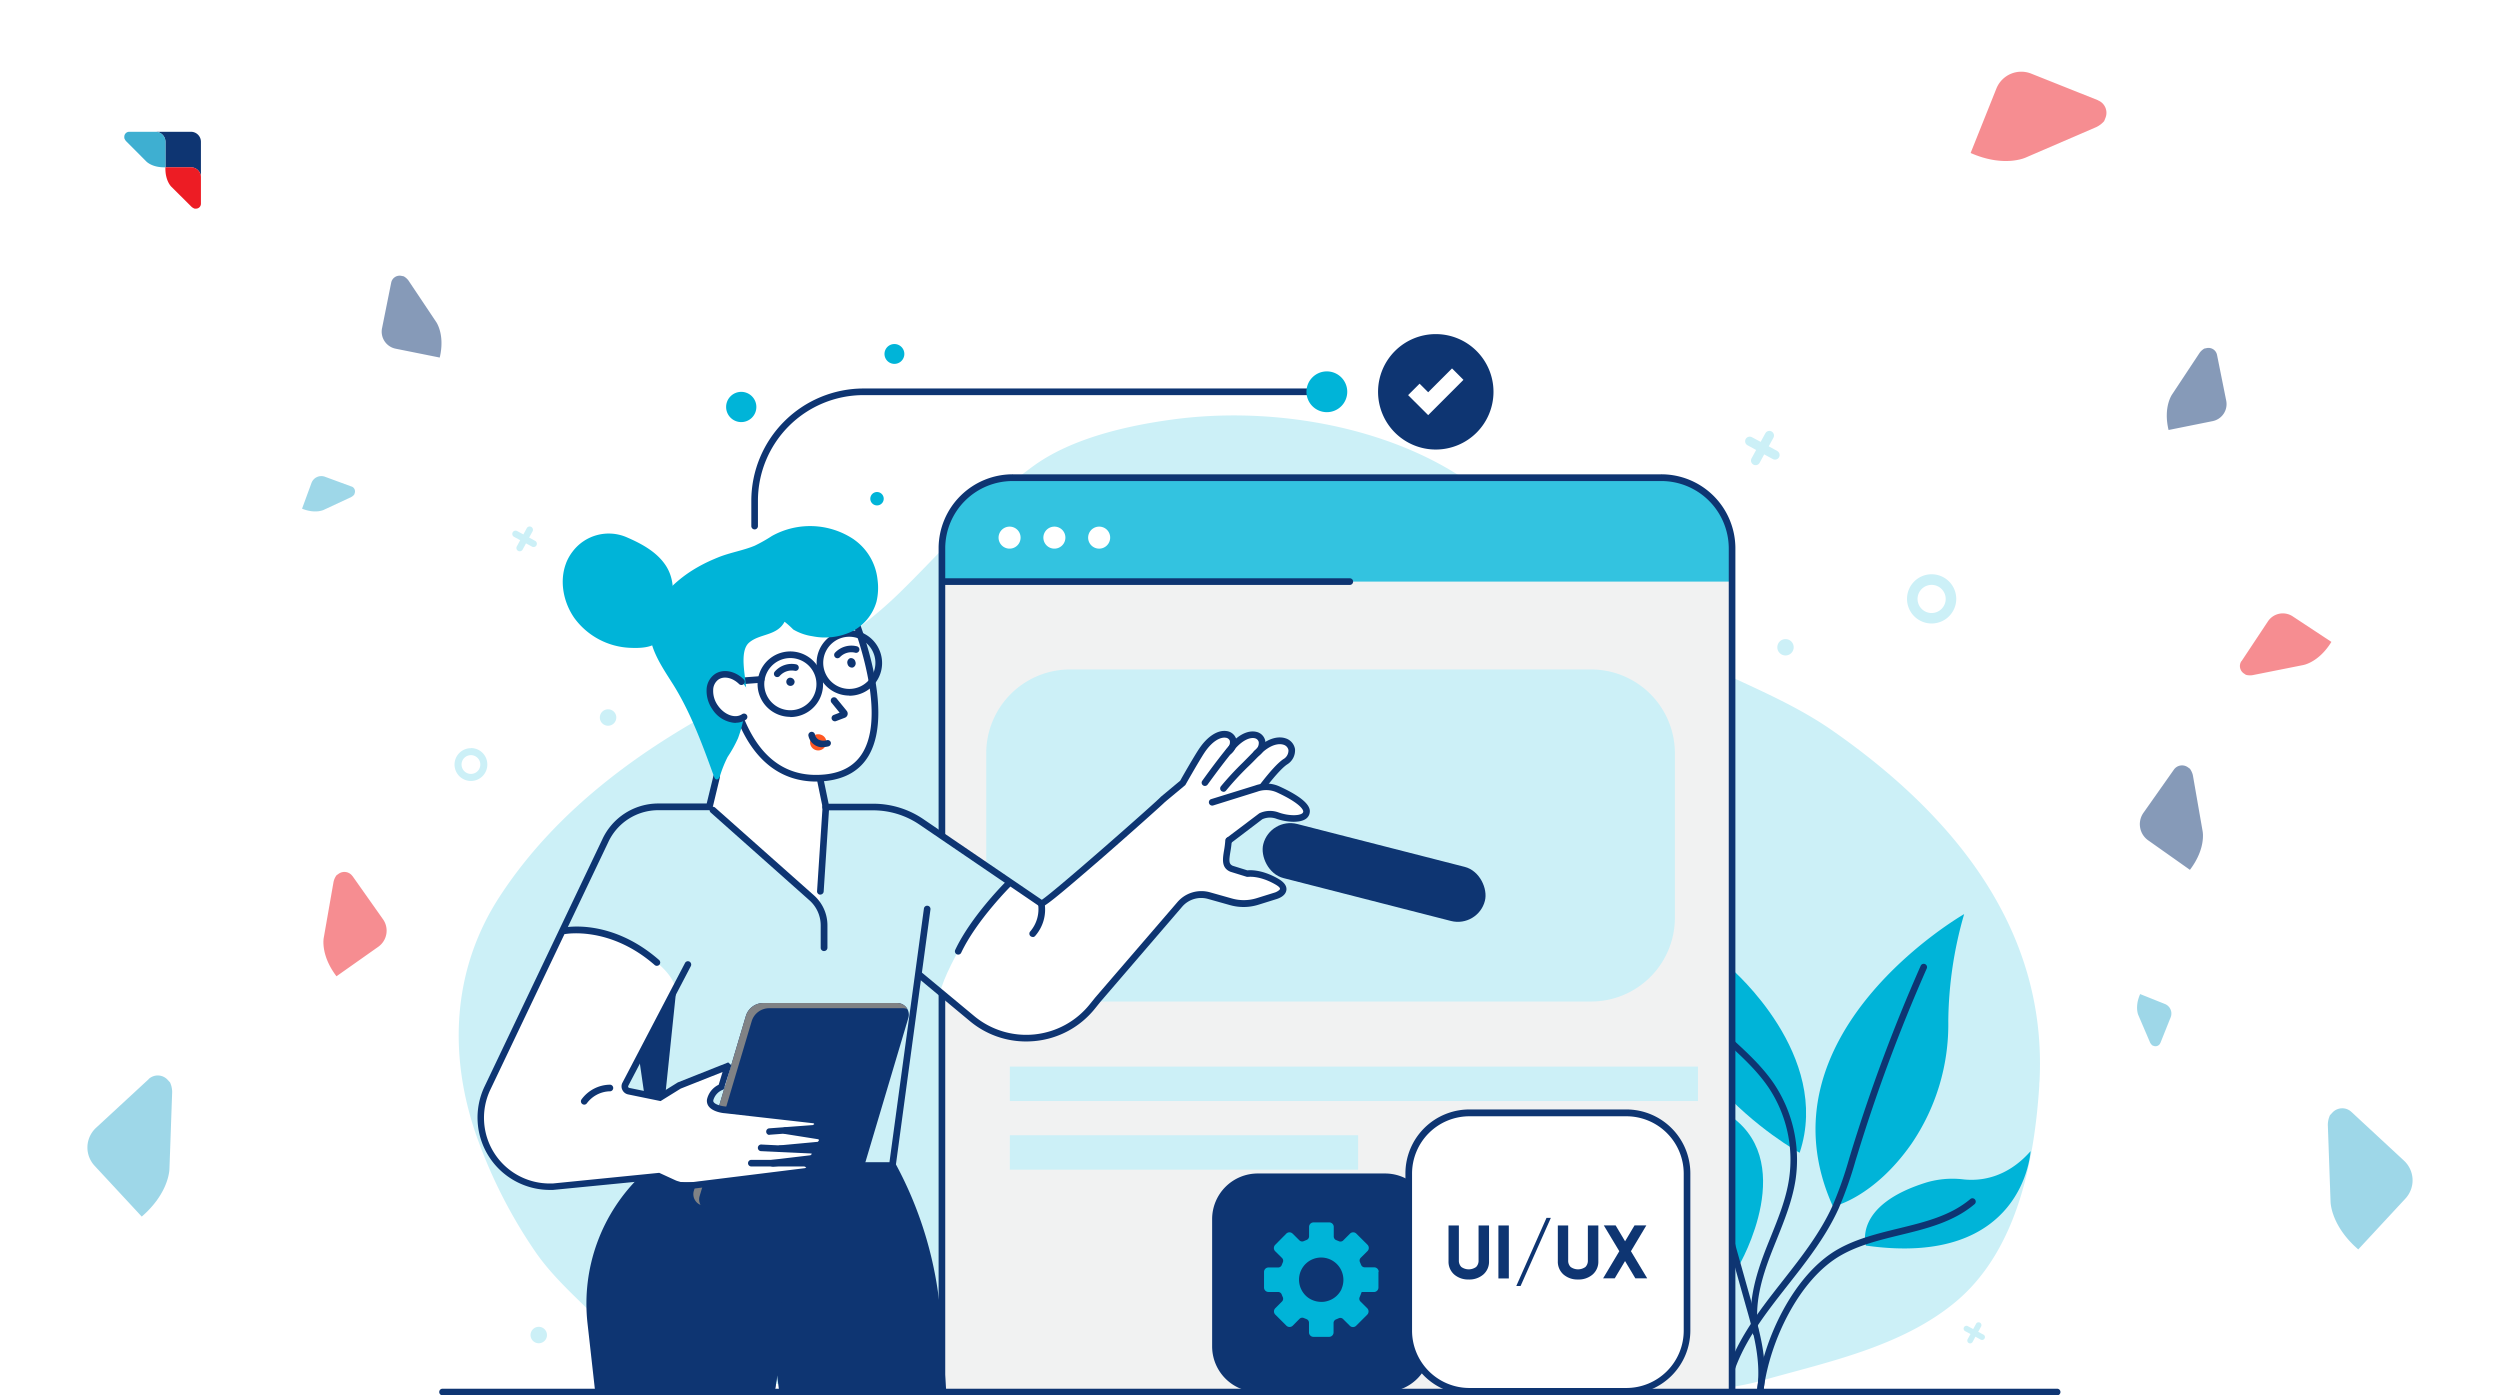 <svg xmlns="http://www.w3.org/2000/svg" xmlns:xlink="http://www.w3.org/1999/xlink" id="Layer_1" data-name="Layer 1" viewBox="0 0 645 360"><defs><style>.cls-1{fill:#fff;}.cls-2{opacity:0.5;}.cls-3{fill:#ed1c24;}.cls-3,.cls-4,.cls-5{fill-rule:evenodd;}.cls-4,.cls-9{fill:#0e3572;}.cls-5{fill:#3eafd1;}.cls-6{opacity:0.65;}.cls-7{fill:#ccf0f7;}.cls-8{fill:#00b4d8;}.cls-10{fill:#f1f2f2;}.cls-11{fill:#33c3e0;}.cls-12{fill:#808285;}.cls-13{fill:#ff5722;}</style></defs><rect class="cls-1" width="645" height="359.96"></rect><g class="cls-2"><path class="cls-3" d="M90.93,226l7.89,11.18a5.09,5.09,0,0,1-1.21,7.08l-10.8,7.62c-4.25-5.6-3.27-10-3.27-10l2.52-14.39a4.59,4.59,0,0,1,.76-1.67l.57-.4a2.55,2.55,0,0,1,3.54.61Z"></path><path class="cls-4" d="M100.93,72.91l-2.37,11.8a4.48,4.48,0,0,0,3.5,5.25l11.39,2.29c1.42-6-.94-9.22-.94-9.22l-7.14-10.68a4,4,0,0,0-1.21-1.06l-.6-.12a2.23,2.23,0,0,0-2.63,1.74Z"></path><path class="cls-5" d="M90.71,125.53,83.84,123a2.71,2.71,0,0,0-3.48,1.61l-2.43,6.63c3.48,1.41,5.63.29,5.63.29l7.07-3.3a2.49,2.49,0,0,0,.76-.63l.12-.35a1.36,1.36,0,0,0-.8-1.74Z"></path><path class="cls-5" d="M38.36,278.42,24.75,291a6.92,6.92,0,0,0-.37,9.74l12.19,13.14c7.21-6.24,7.15-12.39,7.15-12.39l.7-19.8a6.18,6.18,0,0,0-.55-2.43l-.64-.69a3.45,3.45,0,0,0-4.87-.18Z"></path><path class="cls-4" d="M560.88,198.54,553,209.72a5.1,5.1,0,0,0,1.22,7.08L565,224.42c4.25-5.6,3.27-10,3.27-10L565.76,200a4.7,4.7,0,0,0-.77-1.67l-.56-.4a2.57,2.57,0,0,0-3.55.61Z"></path><path class="cls-4" d="M572,91.6l2.37,11.8a4.48,4.48,0,0,1-3.5,5.25l-11.38,2.29c-1.43-6,.94-9.22.94-9.22L567.52,91a4,4,0,0,1,1.2-1.07l.6-.12A2.24,2.24,0,0,1,572,91.6Z"></path><path class="cls-3" d="M541.3,25.87,524.07,19a6.92,6.92,0,0,0-9,3.84l-6.65,16.63c8.72,3.85,14.26,1.16,14.26,1.16l18.19-7.85a6.28,6.28,0,0,0,2-1.53l.35-.87a3.46,3.46,0,0,0-1.92-4.48Z"></path><path class="cls-5" d="M557.38,269.09l2.65-6.62a2.65,2.65,0,0,0-1.48-3.44l-6.39-2.56c-1.48,3.35-.45,5.48-.45,5.48l3,7a2.38,2.38,0,0,0,.59.76l.34.13a1.33,1.33,0,0,0,1.72-.74Z"></path><path class="cls-5" d="M606.64,286.85l13.61,12.62a6.92,6.92,0,0,1,.37,9.74l-12.19,13.14c-7.21-6.24-7.15-12.39-7.15-12.39l-.7-19.81a6.14,6.14,0,0,1,.55-2.42l.64-.69a3.46,3.46,0,0,1,4.87-.19Z"></path><path class="cls-3" d="M578.29,170.62l6.84-10.31a4.61,4.61,0,0,1,6.37-1.3l10,6.6c-3.33,5.42-7.39,6-7.39,6l-13,2.59a4.33,4.33,0,0,1-1.66-.09l-.52-.35a2.3,2.3,0,0,1-.65-3.19Z"></path></g><g class="cls-6"><image width="417" height="417" transform="translate(-7.16 -7.08) scale(0.24)"></image></g><circle class="cls-1" cx="42.93" cy="42.93" r="17.93"></circle><path class="cls-4" d="M40.1,34h9.17a2.58,2.58,0,0,1,2.57,2.58v9.16a2.58,2.58,0,0,0-2.57-2.57H42.68V36.61A2.59,2.59,0,0,0,40.1,34Z"></path><path class="cls-3" d="M51.84,52.56V45.7a2.55,2.55,0,0,0-2.54-2.54H42.68c-.12,3.52,1.56,5.05,1.56,5.05l5.19,5.16a2.36,2.36,0,0,0,.79.46h.35a1.27,1.27,0,0,0,1.27-1.27Z"></path><path class="cls-5" d="M33.29,34h6.85a2.56,2.56,0,0,1,2.55,2.55v6.61c-3.52.12-5-1.56-5-1.56l-5.16-5.18a2.34,2.34,0,0,1-.46-.8v-.34A1.28,1.28,0,0,1,33.29,34Z"></path><path class="cls-7" d="M526.19,279.08c2.1-39.64-22.57-69.11-53.48-90.63-15.62-10.87-34.66-15.77-50.27-27.11-17.49-12.72-30.19-29.79-49.65-40.85-19.73-11.2-46.47-15.52-70.43-12.24-11.72,1.6-25.78,4.81-35.59,11.87-13,9.4-23.38,21.8-34.82,32.95-12.21,11.89-25.57,19-40.67,26.6-24.44,12.29-47.55,28.8-62.44,51.75-12.21,18.83-13.2,40.82-5.89,61.68a128.21,128.21,0,0,0,15.27,30c5.15,7.41,12.1,13,18.2,19.51,2.55,2.73,9.54,15.17,13.09,15,33.3-1.32,67.91.18,101.47.31l128,.5c18.11.07,38.74,2.51,55.72-2.28,16.71-4.72,35.8-8.63,49.73-20.16,15.89-13.15,20.44-36.26,21.7-55.85,0-.36,0-.72.06-1.09Z"></path><path class="cls-8" d="M464.31,297.41s-45.94-25.06-36.17-68.21c0,0,6.12,14.35,18.61,20.82,0,0,25.92,22.24,17.56,47.39Z"></path><path class="cls-8" d="M523.89,297s-1.6,30.17-42.47,24.36c0,0-3.54-10.42,15.78-16.34a23.89,23.89,0,0,1,9.45-.73c4.09.43,11-.2,17.24-7.29Z"></path><path class="cls-8" d="M506.75,235.84s-54,30.92-33.84,75.46c0,0,10.41-2.16,20.23-16.17a54.68,54.68,0,0,0,9.52-31.68,102.26,102.26,0,0,1,4.09-27.61Z"></path><path class="cls-8" d="M445,287s-14.31-12.54-32.85,6.51c0,0,25.1-4,22.58,9,0,0,1,17.5,14,23.84,0,0,16.06-27.63-3.75-39.39Z"></path><path class="cls-9" d="M445.34,358.78h-.18a.88.88,0,0,1-.66-1c2.3-10.6,9-19.11,15.45-27.34,4.75-6.05,9.66-12.3,12.86-19.38a100.76,100.76,0,0,0,4.29-12.19l.44-1.45a434.84,434.84,0,0,1,18-48.25.85.85,0,1,1,1.56.7,432.62,432.62,0,0,0-17.9,48.06l-.45,1.44a101.93,101.93,0,0,1-4.36,12.39c-3.29,7.27-8.26,13.61-13.08,19.74-6.63,8.45-12.9,16.43-15.11,26.64a.86.86,0,0,1-.84.67Z"></path><path class="cls-9" d="M454.23,359.14h-.11a.86.86,0,0,1-.74-1c1.55-12.53,9.37-29.35,20.81-35.84,4.81-2.72,10.31-4.06,15.63-5.36,6.89-1.68,13.39-3.27,18.52-7.58a.84.84,0,0,1,1.2.1.86.86,0,0,1-.1,1.21C504,315.28,497,317,490.23,318.64c-5.2,1.27-10.59,2.58-15.19,5.19-11,6.21-18.47,22.45-20,34.56a.84.84,0,0,1-.84.75Z"></path><path class="cls-9" d="M453,344.63a.86.86,0,0,1-.84-.68c-1.46-7.32.85-14.84,3-20.57.54-1.43,1.12-2.85,1.69-4.27,1.95-4.85,4-9.87,4.74-15.06a33.52,33.52,0,0,0-5.29-23.45c-3-4.43-7.05-8.13-11-11.72-1.49-1.35-3-2.75-4.48-4.17-7-6.84-10.62-13-11.28-19.48a.85.85,0,0,1,.77-.94.83.83,0,0,1,.93.76c.62,6,4,11.89,10.77,18.44,1.44,1.4,3,2.79,4.43,4.13,4,3.65,8.16,7.43,11.26,12a35.31,35.31,0,0,1,5.57,24.65c-.81,5.39-2.87,10.5-4.85,15.45-.57,1.41-1.14,2.82-1.68,4.23-2.1,5.53-4.34,12.75-3,19.63a.85.85,0,0,1-.66,1Z"></path><path class="cls-9" d="M454.23,359.14h-.13a.86.86,0,0,1-.72-1c1-7.08-1-14.44-2.87-20.92L440,299.85a13.42,13.42,0,0,0-1.93-4.61A11.06,11.06,0,0,0,432.7,292a33.74,33.74,0,0,0-10.5-1.74.86.86,0,0,1,0-1.72h0a35.74,35.74,0,0,1,11,1.84,12.6,12.6,0,0,1,6.18,3.87,14.57,14.57,0,0,1,2.22,5.19l10.52,37.39c1.86,6.66,4,14.2,2.9,21.63a.84.84,0,0,1-.84.73Z"></path><path class="cls-7" d="M159,185.09A2.12,2.12,0,1,1,156.9,183a2.12,2.12,0,0,1,2.11,2.11Z"></path><path class="cls-7" d="M141.12,344.44a2.12,2.12,0,1,1-2.12-2.12,2.12,2.12,0,0,1,2.12,2.12Z"></path><path class="cls-7" d="M462.77,167a2.11,2.11,0,1,1-2.11-2.11,2.1,2.1,0,0,1,2.11,2.11Z"></path><path class="cls-7" d="M121.5,199.67a2.42,2.42,0,1,1,2.42-2.41,2.41,2.41,0,0,1-2.42,2.41Zm0-6.64a4.23,4.23,0,1,0,4.23,4.23A4.22,4.22,0,0,0,121.5,193Z"></path><path class="cls-7" d="M498.35,158.16a3.63,3.63,0,1,1,3.64-3.63,3.64,3.64,0,0,1-3.64,3.63Zm0-10a6.35,6.35,0,1,0,6.36,6.35,6.35,6.35,0,0,0-6.36-6.35Z"></path><path class="cls-7" d="M138.12,139.57l-1.6-.88.88-1.6a.85.85,0,0,0-1.5-.81l-.87,1.6-1.6-.87a.85.85,0,1,0-.82,1.49l1.6.87-.87,1.6a.85.85,0,0,0,.34,1.16.86.86,0,0,0,1.16-.34l.87-1.6,1.6.87a.85.85,0,0,0,.81-1.49Z"></path><path class="cls-7" d="M458.55,116.36l-2.22-1.21,1.22-2.22a1.2,1.2,0,0,0-.48-1.61,1.18,1.18,0,0,0-1.61.47L454.25,114,452,112.8a1.2,1.2,0,0,0-1.61.47,1.18,1.18,0,0,0,.47,1.61l2.22,1.21-1.21,2.23a1.19,1.19,0,0,0,2.09,1.13l1.2-2.22,2.23,1.21a1.18,1.18,0,0,0,1.13-2.08Z"></path><path class="cls-7" d="M511.74,344.35l-1.36-.74.74-1.36a.73.73,0,0,0-.29-1,.72.72,0,0,0-1,.29l-.75,1.36-1.36-.74a.73.73,0,1,0-.7,1.28l1.37.74-.75,1.36a.73.73,0,0,0,1.28.7l.74-1.37,1.36.75a.74.74,0,0,0,1-.29.72.72,0,0,0-.29-1Z"></path><path class="cls-9" d="M385.32,101.08A14.89,14.89,0,1,1,370.43,86.2a14.89,14.89,0,0,1,14.89,14.88Z"></path><polygon class="cls-1" points="368.47 107.11 363.29 101.94 366.25 98.99 368.47 101.2 374.62 95.05 377.57 98 368.47 107.11 368.47 107.11"></polygon><path class="cls-10" d="M446.87,359.14H243V143.24a20,20,0,0,1,20-20H426.87a20,20,0,0,1,20,20v215.9Z"></path><path class="cls-11" d="M446.87,150.06v-9.78a17.15,17.15,0,0,0-17.26-17H260.27a17.16,17.16,0,0,0-17.26,17v9.78Z"></path><path class="cls-1" d="M263.31,138.67a2.84,2.84,0,1,1-2.84-2.8,2.82,2.82,0,0,1,2.84,2.8Z"></path><path class="cls-1" d="M274.87,138.67a2.84,2.84,0,1,1-2.84-2.8,2.82,2.82,0,0,1,2.84,2.8Z"></path><path class="cls-1" d="M286.42,138.67a2.84,2.84,0,1,1-2.83-2.8,2.81,2.81,0,0,1,2.83,2.8Z"></path><path class="cls-7" d="M410.49,258.39H276.08a21.62,21.62,0,0,1-21.63-21.62V194.34a21.62,21.62,0,0,1,21.63-21.62H410.49a21.62,21.62,0,0,1,21.63,21.62v42.43a21.62,21.62,0,0,1-21.63,21.62Z"></path><path class="cls-9" d="M446.87,359.23a.86.86,0,0,1-.85-.86v-217a17.41,17.41,0,0,0-17.5-17.26H261.38a17.4,17.4,0,0,0-17.51,17.26v217a.86.86,0,1,1-1.71,0v-217a19.12,19.12,0,0,1,19.22-19H428.52a19.11,19.11,0,0,1,19.21,19v217a.86.86,0,0,1-.86.86Z"></path><path class="cls-9" d="M348.15,150.91H243.56a.85.85,0,0,1-.85-.85.86.86,0,0,1,.85-.86H348.15a.86.86,0,1,1,0,1.71Z"></path><path class="cls-8" d="M228,128.67a1.73,1.73,0,1,1-1.73-1.73,1.73,1.73,0,0,1,1.73,1.73Z"></path><path class="cls-8" d="M233.32,91.32a2.56,2.56,0,1,1-2.56-2.56,2.56,2.56,0,0,1,2.56,2.56Z"></path><path class="cls-8" d="M195.14,105a3.9,3.9,0,1,1-3.9-3.9,3.9,3.9,0,0,1,3.9,3.9Z"></path><polygon class="cls-7" points="438.08 284.07 260.54 284.07 260.54 275.18 438.08 275.18 438.08 284.07 438.08 284.07"></polygon><polygon class="cls-7" points="350.39 301.78 260.54 301.78 260.54 292.89 350.39 292.89 350.39 301.78 350.39 301.78"></polygon><path class="cls-9" d="M194.69,136.59a.86.86,0,0,1-.85-.86v-6.56a29,29,0,0,1,28.95-28.94H342.33a.86.86,0,1,1,0,1.71H222.79a27.26,27.26,0,0,0-27.24,27.23v6.56a.86.86,0,0,1-.86.86Z"></path><path class="cls-8" d="M337.07,101.08a5.26,5.26,0,1,0,5.26-5.26,5.25,5.25,0,0,0-5.26,5.26Z"></path><path class="cls-8" d="M189.43,240.38a5.27,5.27,0,1,0,5.26-5.27,5.27,5.27,0,0,0-5.26,5.27Z"></path><path class="cls-1" d="M268.66,233.08c.74.5,30.79-26.19,31.34-26.89l5.14-4.27,7.62,5.82,4.23,9.14c-.21,3.6-1.65,6.25.79,7.31l.6.19a24.77,24.77,0,0,0,5.05,1.05,14.62,14.62,0,0,1,5.69,1.86c4.37,2.38.1,3.81.1,3.81l-4.72,1.48a12.15,12.15,0,0,1-6.89.1l-5.68-1.6a7.29,7.29,0,0,0-7.53,2.28l-21.17,24.58-1.41,1.75a21.89,21.89,0,0,1-31,3.09l-14.52-12.07L251,223.06l17.69,10Z"></path><path class="cls-7" d="M260.23,228l-25.3-18L209,232l33.45,24.3c1.92-7.95,13.3-25.91,17.78-28.36Z"></path><path class="cls-1" d="M312.73,207l11.32-3.51a7.58,7.58,0,0,1,5.73.22c3.12,1.43,7.58,3.85,7.26,5.88s-4.67,1.84-7.46.85a5.64,5.64,0,0,0-4.36.19l-13.55,10.3L312.73,207Z"></path><path class="cls-1" d="M315.82,217.14c.18-.3,11.17-17.45,15.73-20.6s-.6-9.21-7.35-2.18-14.82,17.36-14.82,17.36l6.44,5.42Z"></path><path class="cls-1" d="M311.57,214.51c.13-.29,9-16.78,13-20s-1.19-8.41-6.91-1.49-12.38,17-12.38,17l6.29,4.52Z"></path><path class="cls-1" d="M306.06,215.45c.11-.29,7.43-17.53,11.09-21.1s-2-8.26-7-.84-10.76,18-10.76,18l6.68,3.91Z"></path><path class="cls-9" d="M241.85,340.14a98.35,98.35,0,0,0-11.56-39.47H169.76a32.57,32.57,0,0,0-3.63,3,44.81,44.81,0,0,0-13.67,37.55l2,17.88H199l1.59-10.28L202,359.14h41.3l-1.41-19Z"></path><path class="cls-9" d="M199.14,359.18H199a.86.86,0,0,1-.72-1l2.38-15.37,2,15.38a.86.86,0,0,1-1.7.23l-.47-3.55-.55,3.57a.84.84,0,0,1-.84.72Z"></path><path class="cls-9" d="M243.2,359.19a.85.85,0,0,1-.85-.79L241,340.2a96.75,96.75,0,0,0-11.23-38.67H170a34.34,34.34,0,0,0-3.31,2.79,44.18,44.18,0,0,0-13.42,36.84l1.9,17.07a.85.85,0,1,1-1.69.19l-1.91-17.07a45.88,45.88,0,0,1,14-38.27,32.49,32.49,0,0,1,3.73-3.12l.21-.15h61.3l.25.45a98.71,98.71,0,0,1,11.66,39.81l1.36,18.2a.87.87,0,0,1-.79.92Z"></path><path class="cls-7" d="M228.23,208.17H171.78A15.79,15.79,0,0,0,156.94,217l-13.46,27.74,19.61,9.65,6.67,46.3h60.53l11.13-77.28a13.32,13.32,0,0,0-13.19-15.22Z"></path><path class="cls-9" d="M231,301.53H169l-6.78-47a.85.85,0,0,1,1.69-.25l6.57,45.57h59l8.89-65.44a.85.85,0,1,1,1.69.23L231,301.53Z"></path><polygon class="cls-9" points="174.55 254.63 169.76 300.67 163.09 254.37 174.55 254.63 174.55 254.63"></polygon><path class="cls-9" d="M216.41,311.08H181.84a3,3,0,0,1-2.84-3.81l13.42-45.12a4.71,4.71,0,0,1,4.52-3.37h34.57a3,3,0,0,1,2.85,3.82l-13.43,45.11a4.71,4.71,0,0,1-4.52,3.37Z"></path><path class="cls-12" d="M180.5,308.61l13.43-45.12a4.72,4.72,0,0,1,4.52-3.37H233a3,3,0,0,1,1.1.21,3,3,0,0,0-2.61-1.55H196.94a4.71,4.71,0,0,0-4.52,3.37L179,307.27a3,3,0,0,0,1.74,3.6,2.93,2.93,0,0,1-.24-2.26Z"></path><path class="cls-9" d="M213.05,284.4c-1.37,2.63-4.12,3.92-6.13,2.87s-2.54-4-1.17-6.66,4.1-3.93,6.12-2.88,2.54,4,1.18,6.67Z"></path><path class="cls-1" d="M211.47,293.11l-10.79-1.27,8.91-.66c1.86-.26,2.23-2.19.14-2.26L191,286.78l-6.06-.66a2.13,2.13,0,0,1-1.64-2.38c.19-1.21,1.24-2.63,3.82-3.76l1.55-5.19-13.38,5.3a12.1,12.1,0,0,0-2.4,1.3l-2.57,1.78-9.64-2L174,254.09c-2.54-7.47-20.84-16.48-28.32-13.93l-16.11,32.76h0l-3.34,6.82A18.33,18.33,0,0,0,145,306l24.9-2.56,2,.75a11.56,11.56,0,0,0,3.19.73c5.81.52,29.45-1.75,32.87-2.74,1.37-.4,1.63-2,0-2.12l-11.62.2,13.45-1.43c1.42-.26,1.77-2,0-2.07l-11.34-.49,12.89-.86a1.16,1.16,0,1,0,.13-2.31Z"></path><polygon class="cls-1" points="182.99 208.16 211.44 233.41 213.09 208.17 207.55 181.38 190.18 181.38 182.99 208.16 182.99 208.16"></polygon><path class="cls-9" d="M212.59,245.38a.85.85,0,0,1-.85-.86v-5.78a8.65,8.65,0,0,0-2.9-6.45L183.32,209.6a.86.86,0,0,1,1.14-1.28L210,231a10.35,10.35,0,0,1,3.48,7.73v5.78a.86.86,0,0,1-.86.86Z"></path><path class="cls-9" d="M198.53,292.82a.86.86,0,0,1-.85-.8.84.84,0,0,1,.78-.91l11.24-.84a1.61,1.61,0,0,0,.39-.26,1.7,1.7,0,0,0-.19-.2L187,287.21c-.28,0-3-.28-4.13-1.74a2.36,2.36,0,0,1-.45-1.89,5.56,5.56,0,0,1,3-3.72l1-3.28-10.8,4.28-5.19,3.22-8.38-1.72a2.09,2.09,0,0,1-1.47-1.15,2,2,0,0,1,0-1.85l16.15-30.9a.84.84,0,0,1,1.14-.37.87.87,0,0,1,.37,1.16l-16.15,30.9a.38.38,0,0,0,0,.33.4.4,0,0,0,.26.2l7.71,1.58,4.82-3,13-5.16.81.74-.16.53-1.82,5.7-.36.15a4.06,4.06,0,0,0-2.31,2.63.59.59,0,0,0,.12.54c.49.65,2.07,1,2.94,1.08l23.3,2.65.16.09a2.3,2.3,0,0,1,1.16,1.86c0,.73-.55,1.33-1.53,1.78l-.14.06-11.56.86Z"></path><path class="cls-9" d="M211.66,230.83h-.06a.86.86,0,0,1-.8-.91l1.42-21.69-2.38-11.57a.85.85,0,1,1,1.67-.34l2.43,11.79L212.51,230a.86.86,0,0,1-.85.8Z"></path><path class="cls-9" d="M141.82,307A18.66,18.66,0,0,1,125,280.35l30.37-63.74a15.92,15.92,0,0,1,14.47-9.31h12.49l1.7-7a.86.86,0,1,1,1.67.4l-2,8.33H169.82a14.23,14.23,0,0,0-12.92,8.32l-30.38,63.76a16.94,16.94,0,0,0,15.3,24.23h.78l27.48-2.75,4.09,1.88a7.07,7.07,0,0,0,3.82.6l29.71-3.69a2.4,2.4,0,0,0,.31-.21,3,3,0,0,0-.53-.22l-13.64,0h0a.85.85,0,0,1-.85-.85.86.86,0,0,1,.85-.86l13.89,0,.13,0c.47.14,1.9.58,2,1.74s-1.15,1.78-1.53,2l-.12.06-30,3.72a8.81,8.81,0,0,1-4.75-.73l-3.66-1.69L142.68,307Z"></path><path class="cls-9" d="M169.48,249.19a.87.87,0,0,1-.57-.21c-11.59-10.13-22.94-8-23.06-8a.87.87,0,0,1-1-.67.86.86,0,0,1,.67-1c.5-.1,12.28-2.34,24.52,8.37a.86.86,0,0,1,.09,1.21.87.87,0,0,1-.64.29Z"></path><path class="cls-9" d="M150.73,285a.86.86,0,0,1-.7-1.35,9.25,9.25,0,0,1,7.23-3.8.86.86,0,1,1,0,1.71h0a7.61,7.61,0,0,0-5.84,3.08.85.85,0,0,1-.69.36Z"></path><path class="cls-9" d="M199.25,300.94a.85.85,0,0,1-.09-1.7l9.93-1.18c.31-.23.36-.36.36-.36h0l-.14-.1L196.43,297a.86.86,0,1,1,.08-1.71l13.28.65.17.08a2.18,2.18,0,0,1,1.19,1.65,2.25,2.25,0,0,1-1.3,2l-.16.11-10.34,1.23Z"></path><path class="cls-9" d="M201.28,297.21a.86.86,0,0,1-.07-1.71l9.78-.91c.23-.22.3-.38.29-.44a.39.39,0,0,0-.15-.22l-8.57-1.36a.86.86,0,1,1,.27-1.69l8.93,1.41.14.08A2.27,2.27,0,0,1,213,294a2.42,2.42,0,0,1-1.11,2.06l-.2.17-10.31.95Z"></path><path class="cls-9" d="M157.26,338.9a.85.85,0,0,1-.16-1.69c13.85-2.72,17.17-18.74,17.77-22.69l-13.14-.85a.86.86,0,0,1-.8-.91.87.87,0,0,1,.91-.8l14.94,1-.08.88c0,.22-2.27,21.74-19.27,25.08Z"></path><path class="cls-9" d="M199.14,359.18H199a.86.86,0,0,1-.72-1l4.25-27.78a.85.85,0,1,1,1.69.26L200,358.46a.84.84,0,0,1-.84.72Z"></path><path class="cls-1" d="M194.77,180.43a5.2,5.2,0,1,1-6.1-4.12,5.2,5.2,0,0,1,6.1,4.12Z"></path><path class="cls-9" d="M189.67,177.07a4,4,0,0,0-.84.08,4.35,4.35,0,1,0,5.1,3.44h0a4.32,4.32,0,0,0-4.26-3.52Zm0,10.41a6.06,6.06,0,0,1-1.15-12,6.07,6.07,0,0,1,7.1,4.8,6.07,6.07,0,0,1-4.79,7.1,6.69,6.69,0,0,1-1.16.11Z"></path><path class="cls-1" d="M187.38,168.58s1.41,34.7,25.72,32.07,6.09-44.24,6.09-44.24-20.27-15.81-31.81,12.17Z"></path><path class="cls-9" d="M210.56,201.64c-8.85,0-15.7-5.13-19.92-15a.85.85,0,0,1,.44-1.12.86.86,0,0,1,1.13.45c4.37,10.19,11.37,14.83,20.79,13.82,4.48-.49,7.73-2.42,9.66-5.75,6.8-11.72-4.15-37-4.26-37.29a.86.86,0,0,1,.44-1.13.85.85,0,0,1,1.12.44c.47,1.07,11.41,26.37,4.19,38.84-2.22,3.82-5.9,6-11,6.59-.9.09-1.77.14-2.63.14Z"></path><path class="cls-9" d="M217.12,184.47s0,0,0,0v0Zm-1.71,1.63a.88.88,0,0,1-.81-.55.86.86,0,0,1,.5-1.1l1.52-.58-2.1-2.58a.89.89,0,0,1,.12-1.21.87.87,0,0,1,1.21.13l2.6,3.19a1.13,1.13,0,0,1-.48,1.78l-2.26.86a.8.8,0,0,1-.3.06Z"></path><path class="cls-9" d="M216.06,169.83a.86.86,0,0,1-.65-1.41,5.82,5.82,0,0,1,5.61-1.69.86.86,0,1,1-.4,1.67,4.05,4.05,0,0,0-3.91,1.14.89.89,0,0,1-.65.29Z"></path><path class="cls-9" d="M200.52,174.69a.89.89,0,0,1-.53-.18.86.86,0,0,1-.13-1.2,5.77,5.77,0,0,1,5.54-1.91.85.85,0,0,1,.67,1,.84.84,0,0,1-1,.67,4.13,4.13,0,0,0-3.88,1.3.83.83,0,0,1-.67.32Z"></path><path class="cls-9" d="M220.69,170.72a1.16,1.16,0,0,1-.65,1.5,1.17,1.17,0,0,1-1.37-.9,1.19,1.19,0,0,1,.65-1.51,1.17,1.17,0,0,1,1.37.91Z"></path><path class="cls-9" d="M205,175.78a1.07,1.07,0,1,1-1.37-.91,1.17,1.17,0,0,1,1.37.91Z"></path><path class="cls-13" d="M213.1,192.11a2.09,2.09,0,1,1-1.24-2.53,2,2,0,0,1,1.24,2.53Z"></path><path class="cls-9" d="M212.31,192.8a3.7,3.7,0,0,1-3.72-2.89.86.86,0,1,1,1.68-.34,2.08,2.08,0,0,0,.87,1.22,2.89,2.89,0,0,0,2.22.16.85.85,0,0,1,1,.62.87.87,0,0,1-.63,1,6.43,6.43,0,0,1-1.46.19Z"></path><path class="cls-9" d="M203.9,169.78a6.73,6.73,0,1,0,6.34,4.44h0a6.74,6.74,0,0,0-6.34-4.44Zm0,15.17a8.44,8.44,0,1,1,7.93-11.31h0A8.44,8.44,0,0,1,203.92,185Z"></path><path class="cls-9" d="M186.06,176.93a.86.86,0,0,1-.06-1.71l10.36-.79a.86.86,0,0,1,.13,1.71l-10.36.79Z"></path><path class="cls-9" d="M219.12,164.28a6.73,6.73,0,1,0,6.09,9.6,6.67,6.67,0,0,0,.24-5.15h0a6.69,6.69,0,0,0-3.48-3.81,6.77,6.77,0,0,0-2.85-.64Zm0,15.18a8.49,8.49,0,0,1-3.58-.8,8.37,8.37,0,0,1-4.35-4.77,8.45,8.45,0,0,1,5.07-10.81,8.44,8.44,0,0,1,10.8,5.07h0A8.43,8.43,0,0,1,222,179a8.58,8.58,0,0,1-2.87.5Z"></path><path class="cls-9" d="M264.73,268.7a22.59,22.59,0,0,1-14.51-5.26L236.8,252.28a.86.86,0,1,1,1.1-1.31l13.42,11.15a21,21,0,0,0,29.83-3l1.41-1.75,21.2-24.61a8.15,8.15,0,0,1,8.4-2.55l5.68,1.6a11.19,11.19,0,0,0,6.41-.09l4.72-1.47c.54-.19,1.24-.64,1.27-.91s-.29-.67-1.53-1.34c-4-2.19-6.74-1.76-6.77-1.76l-.21,0-.19-.06-4.1-1.27c-2.38-1-2-3.29-1.64-5.48a24.65,24.65,0,0,0,.33-2.67A.88.88,0,0,1,317,216a.86.86,0,0,1,.8.91,26.62,26.62,0,0,1-.36,2.85c-.38,2.33-.42,3.14.6,3.61l3.78,1.18c.82-.09,3.71-.19,7.67,2,.62.34,2.55,1.39,2.41,3s-2.06,2.25-2.45,2.38l-4.74,1.48a12.84,12.84,0,0,1-7.37.11l-5.69-1.6a6.46,6.46,0,0,0-6.64,2L283.88,258.5l-1.39,1.73A22.62,22.62,0,0,1,267,268.59c-.77.07-1.53.11-2.29.11Z"></path><path class="cls-9" d="M247.22,246.29a1,1,0,0,1-.37-.08.86.86,0,0,1-.4-1.14c4.07-8.63,12.81-17.34,13.17-17.71a.86.86,0,1,1,1.21,1.22c-.09.09-8.9,8.87-12.84,17.22a.84.84,0,0,1-.77.49Z"></path><path class="cls-9" d="M266.42,241.73a.86.86,0,0,1-.59-.24.85.85,0,0,1,0-1.21,8.84,8.84,0,0,0,2-7,.85.85,0,1,1,1.67-.32,10.32,10.32,0,0,1-2.45,8.54.86.86,0,0,1-.63.27Z"></path><path class="cls-9" d="M317.14,217.62a.86.86,0,0,1-.52-1.54l8.28-6.25a6.45,6.45,0,0,1,5-.21c2.23.8,4.9.93,5.95.31a.69.69,0,0,0,.38-.48c.1-.65-1.2-2.43-6.77-5a6.72,6.72,0,0,0-5.08-.2L313,207.81a.87.87,0,0,1-1.07-.57.85.85,0,0,1,.56-1.07l11.33-3.51a8.33,8.33,0,0,1,6.33.26c8.24,3.77,7.87,6.05,7.75,6.8a2.38,2.38,0,0,1-1.2,1.68c-1.71,1-5,.68-7.39-.16a4.76,4.76,0,0,0-3.64.13l-8,6.08a.87.87,0,0,1-.51.17Z"></path><path class="cls-9" d="M315.65,204.27a.89.89,0,0,1-.54-.19.88.88,0,0,1-.12-1.21,77.58,77.58,0,0,1,5.63-6.09c.88-.89,1.84-1.85,2.95-3,3.91-4.07,6.94-3.67,8.05-3.31a3.51,3.51,0,0,1,2.49,2.78,4.25,4.25,0,0,1-2.07,4c-.85.58-2.51,2.12-5.62,6.15a.85.85,0,0,1-1.35-1c2.64-3.43,4.6-5.56,6-6.52a2.56,2.56,0,0,0,1.35-2.35,1.79,1.79,0,0,0-1.31-1.4c-.64-.21-3-.6-6.3,2.86-1.13,1.17-2.09,2.15-3,3a78,78,0,0,0-5.51,6,.88.88,0,0,1-.67.31Z"></path><path class="cls-9" d="M310.88,202.78a.83.83,0,0,1-.5-.16.84.84,0,0,1-.19-1.19c2.55-3.55,4.84-6.56,6.81-8.94,3.34-4.05,6.08-3.92,7.1-3.68a3,3,0,0,1,2.33,2.27,4,4,0,0,1-1.7,3.94.85.85,0,1,1-1.07-1.33,2.39,2.39,0,0,0,1.1-2.23,1.34,1.34,0,0,0-1.05-1c-1.15-.26-3.16.41-5.39,3.11-1.95,2.35-4.21,5.33-6.75,8.84a.83.83,0,0,1-.69.36Z"></path><path class="cls-8" d="M220.3,139.17a20.26,20.26,0,0,0-21.12-.9,40.8,40.8,0,0,1-4.46,2.52c-3,1.25-6.34,1.76-9.41,3-.34.14-.67.27-1,.42a39.25,39.25,0,0,0-5.78,3,32.67,32.67,0,0,0-5,3.9c-.1.1-.19.2-.29.29-1.37,1.35-2.91,2.83-3.44,4.7s-1.33,3.31-1.82,5c-1.51,5.43,3.67,12.09,6.29,16.47,4.2,7,7.18,15.13,9.94,22.77.12.34.32.75.7.77s.67-.44.82-.82a30.75,30.75,0,0,1,2-5,32.48,32.48,0,0,0,2.68-4.83,33.65,33.65,0,0,0,2.09-12.78c-.11-3.07-1.83-9.58.73-11.85,2.75-2.42,7.19-1.69,9.19-5.42a23.4,23.4,0,0,1,2.24,2,13.4,13.4,0,0,0,4.91,1.73A16.22,16.22,0,0,0,219.62,163a12.38,12.38,0,0,0,6.52-7.79,15.5,15.5,0,0,0,.26-5.68,14.48,14.48,0,0,0-6.1-10.35Z"></path><path class="cls-8" d="M146.05,145.31c-1.78,4.61-.69,10.13,2.16,14.18a18.77,18.77,0,0,0,14.42,7.65c2.54.11,6.63.06,7.8-2.59,2.51-5.68,5.09-13.21,1.18-18.88-2.39-3.47-6.41-5.56-10.19-7.17a11.68,11.68,0,0,0-13.67,3.78,12.11,12.11,0,0,0-1.7,3Z"></path><path class="cls-9" d="M268.6,234a.69.69,0,0,1-.41-.16l-30.93-21.07a21.26,21.26,0,0,0-12-3.7H213.09a.86.86,0,1,1,0-1.71h12.17a22.9,22.9,0,0,1,13,4l30.53,20.79c3.53-2.33,29.34-25.09,30.6-26.46l.1-.11,5-4.16c.55-1,3.69-6.49,4.95-8.34,2.12-3.12,4.74-4.79,7-4.47a3,3,0,0,1,2.49,2,3.81,3.81,0,0,1-1.31,3.88.86.86,0,0,1-1.19-1.23,2.24,2.24,0,0,0,.87-2.12,1.25,1.25,0,0,0-1.1-.81c-1.25-.18-3.31.72-5.37,3.74-1.31,1.93-4.91,8.29-4.95,8.36l-.08.13-5.23,4.35c-1.06,1.06-9.37,8.45-15.61,13.9C271.88,232.15,269.45,234,268.6,234Z"></path><path class="cls-1" d="M192.36,177.17c1.95,2.85,1.78,6.37-.39,7.85s-5.5.36-7.45-2.5-1.78-6.37.39-7.85,5.5-.36,7.45,2.5Z"></path><path class="cls-9" d="M189.8,186.52a7.59,7.59,0,0,1-6-3.52,8.28,8.28,0,0,1-1.5-5,5.07,5.07,0,0,1,2.12-4.07c2.1-1.44,5.18-.89,7.47,1.34a.85.85,0,0,1,0,1.21.86.86,0,0,1-1.21,0c-1.7-1.66-3.89-2.13-5.32-1.16a3.38,3.38,0,0,0-1.36,2.75,6.44,6.44,0,0,0,1.19,3.92c1.69,2.46,4.5,3.48,6.27,2.27a.86.86,0,0,1,1,1.41,4.65,4.65,0,0,1-2.66.8Z"></path><path class="cls-9" d="M530.83,360H114.17a.86.86,0,0,1-.85-.86.85.85,0,0,1,.85-.85H530.83a.86.86,0,0,1,0,1.71Z"></path><path class="cls-9" d="M357.34,359.14H324.51a11.77,11.77,0,0,1-11.78-11.77V314.53a11.77,11.77,0,0,1,11.78-11.77h32.83a11.77,11.77,0,0,1,11.77,11.77v32.84a11.77,11.77,0,0,1-11.77,11.77Z"></path><path class="cls-8" d="M346.17,332.46a5.42,5.42,0,0,1-.63,1.1,5.71,5.71,0,0,1-3,2.09,5.59,5.59,0,0,1-1.22.23,4.26,4.26,0,0,1-.62,0,5.73,5.73,0,0,1-1.89-.38,5.6,5.6,0,0,1-1.69-1,5.68,5.68,0,0,1-.68-.71,6.08,6.08,0,0,1-.55-.81c-.07-.15-.15-.29-.22-.44a5.33,5.33,0,0,1-.33-.92,5.71,5.71,0,0,1,7.61-6.78,5.77,5.77,0,0,1,3.56,6.38,5.26,5.26,0,0,1-.38,1.26Zm9.54-4.33a1.17,1.17,0,0,0-1.17-1.16h-2.48a1,1,0,0,1-.9-.65c-.1-.23-.19-.46-.29-.68a1,1,0,0,1,.18-1.11l1.76-1.75a1.16,1.16,0,0,0,0-1.64l-2.87-2.86a1.15,1.15,0,0,0-1.64,0l-1.77,1.77a1,1,0,0,1-1.06.2l-.75-.31a1,1,0,0,1-.61-.89v-2.51a1.16,1.16,0,0,0-1.16-1.16H338.9a1.16,1.16,0,0,0-1.16,1.16V319a1,1,0,0,1-.65.91l-.72.3a1,1,0,0,1-1.1-.18l-1.77-1.75a1.16,1.16,0,0,0-1.64,0L329,321.17a1.18,1.18,0,0,0,0,1.65l1.78,1.76a1,1,0,0,1,.21,1.06c-.11.25-.22.52-.31.76a1,1,0,0,1-.89.61h-2.51a1.15,1.15,0,0,0-1.16,1.16v4a1.15,1.15,0,0,0,1.16,1.16h2.48a1,1,0,0,1,.92.65c.08.23.18.46.28.68a1,1,0,0,1-.18,1.1l-1.75,1.76a1.16,1.16,0,0,0,0,1.65l2.86,2.85a1.16,1.16,0,0,0,1.64,0l1.76-1.77a1,1,0,0,1,1.07-.21l.76.31a1,1,0,0,1,.6.89v2.51a1.16,1.16,0,0,0,1.17,1.16h4a1.16,1.16,0,0,0,1.17-1.16V341.3a1,1,0,0,1,.65-.9l.68-.29a1,1,0,0,1,1.1.18l1.76,1.75a1.15,1.15,0,0,0,1.64,0l2.86-2.86a1.18,1.18,0,0,0,0-1.65l-1.77-1.76a1,1,0,0,1-.21-1.06c.26-.6.52-1.33.54-1.37h3.17a1.16,1.16,0,0,0,1.16-1.16v-4.05Z"></path><path class="cls-1" d="M419.62,358.91H379.09a15.64,15.64,0,0,1-15.64-15.64V302.74a15.64,15.64,0,0,1,15.64-15.64h40.53a15.63,15.63,0,0,1,15.63,15.64v40.53a15.63,15.63,0,0,1-15.63,15.64Z"></path><path class="cls-9" d="M379.09,288a14.8,14.8,0,0,0-14.78,14.78v40.54a14.8,14.8,0,0,0,14.78,14.78h40.53a14.8,14.8,0,0,0,14.78-14.78V302.73A14.8,14.8,0,0,0,419.62,288Zm40.53,71.81H379.09a16.51,16.51,0,0,1-16.49-16.49V302.73a16.51,16.51,0,0,1,16.49-16.49h40.53a16.51,16.51,0,0,1,16.49,16.49v40.54a16.51,16.51,0,0,1-16.49,16.49Z"></path><path class="cls-9" d="M378.93,330.11a5.48,5.48,0,0,1-3.75-1.29,4.39,4.39,0,0,1-1.46-3.45v-9.2h2.67v9a2.29,2.29,0,0,0,.64,1.71,3.28,3.28,0,0,0,3.81,0,2.28,2.28,0,0,0,.63-1.71v-9h2.7v9.2a4.36,4.36,0,0,1-1.47,3.45A5.48,5.48,0,0,1,378.93,330.11Z"></path><path class="cls-9" d="M386.59,329.84V316.17h2.69v13.67Z"></path><path class="cls-9" d="M400.12,314.21l-7.81,17.58H391.2L399,314.21Z"></path><path class="cls-9" d="M407.13,330.11a5.48,5.48,0,0,1-3.75-1.29,4.39,4.39,0,0,1-1.46-3.45v-9.2h2.67v9a2.25,2.25,0,0,0,.64,1.71,3.28,3.28,0,0,0,3.81,0,2.28,2.28,0,0,0,.63-1.71v-9h2.7v9.2a4.36,4.36,0,0,1-1.47,3.45A5.48,5.48,0,0,1,407.13,330.11Z"></path><path class="cls-9" d="M420.78,322.81l4.2,7h-3.06l-2.66-4.46-2.66,4.46h-3l4.18-7-4-6.66h3.05l2.44,4.1,2.44-4.1h3.05Z"></path><rect class="cls-9" x="325" y="217.9" width="59.02" height="14.4" rx="7.2" transform="translate(66.91 -80.89) rotate(14.36)"></rect></svg>